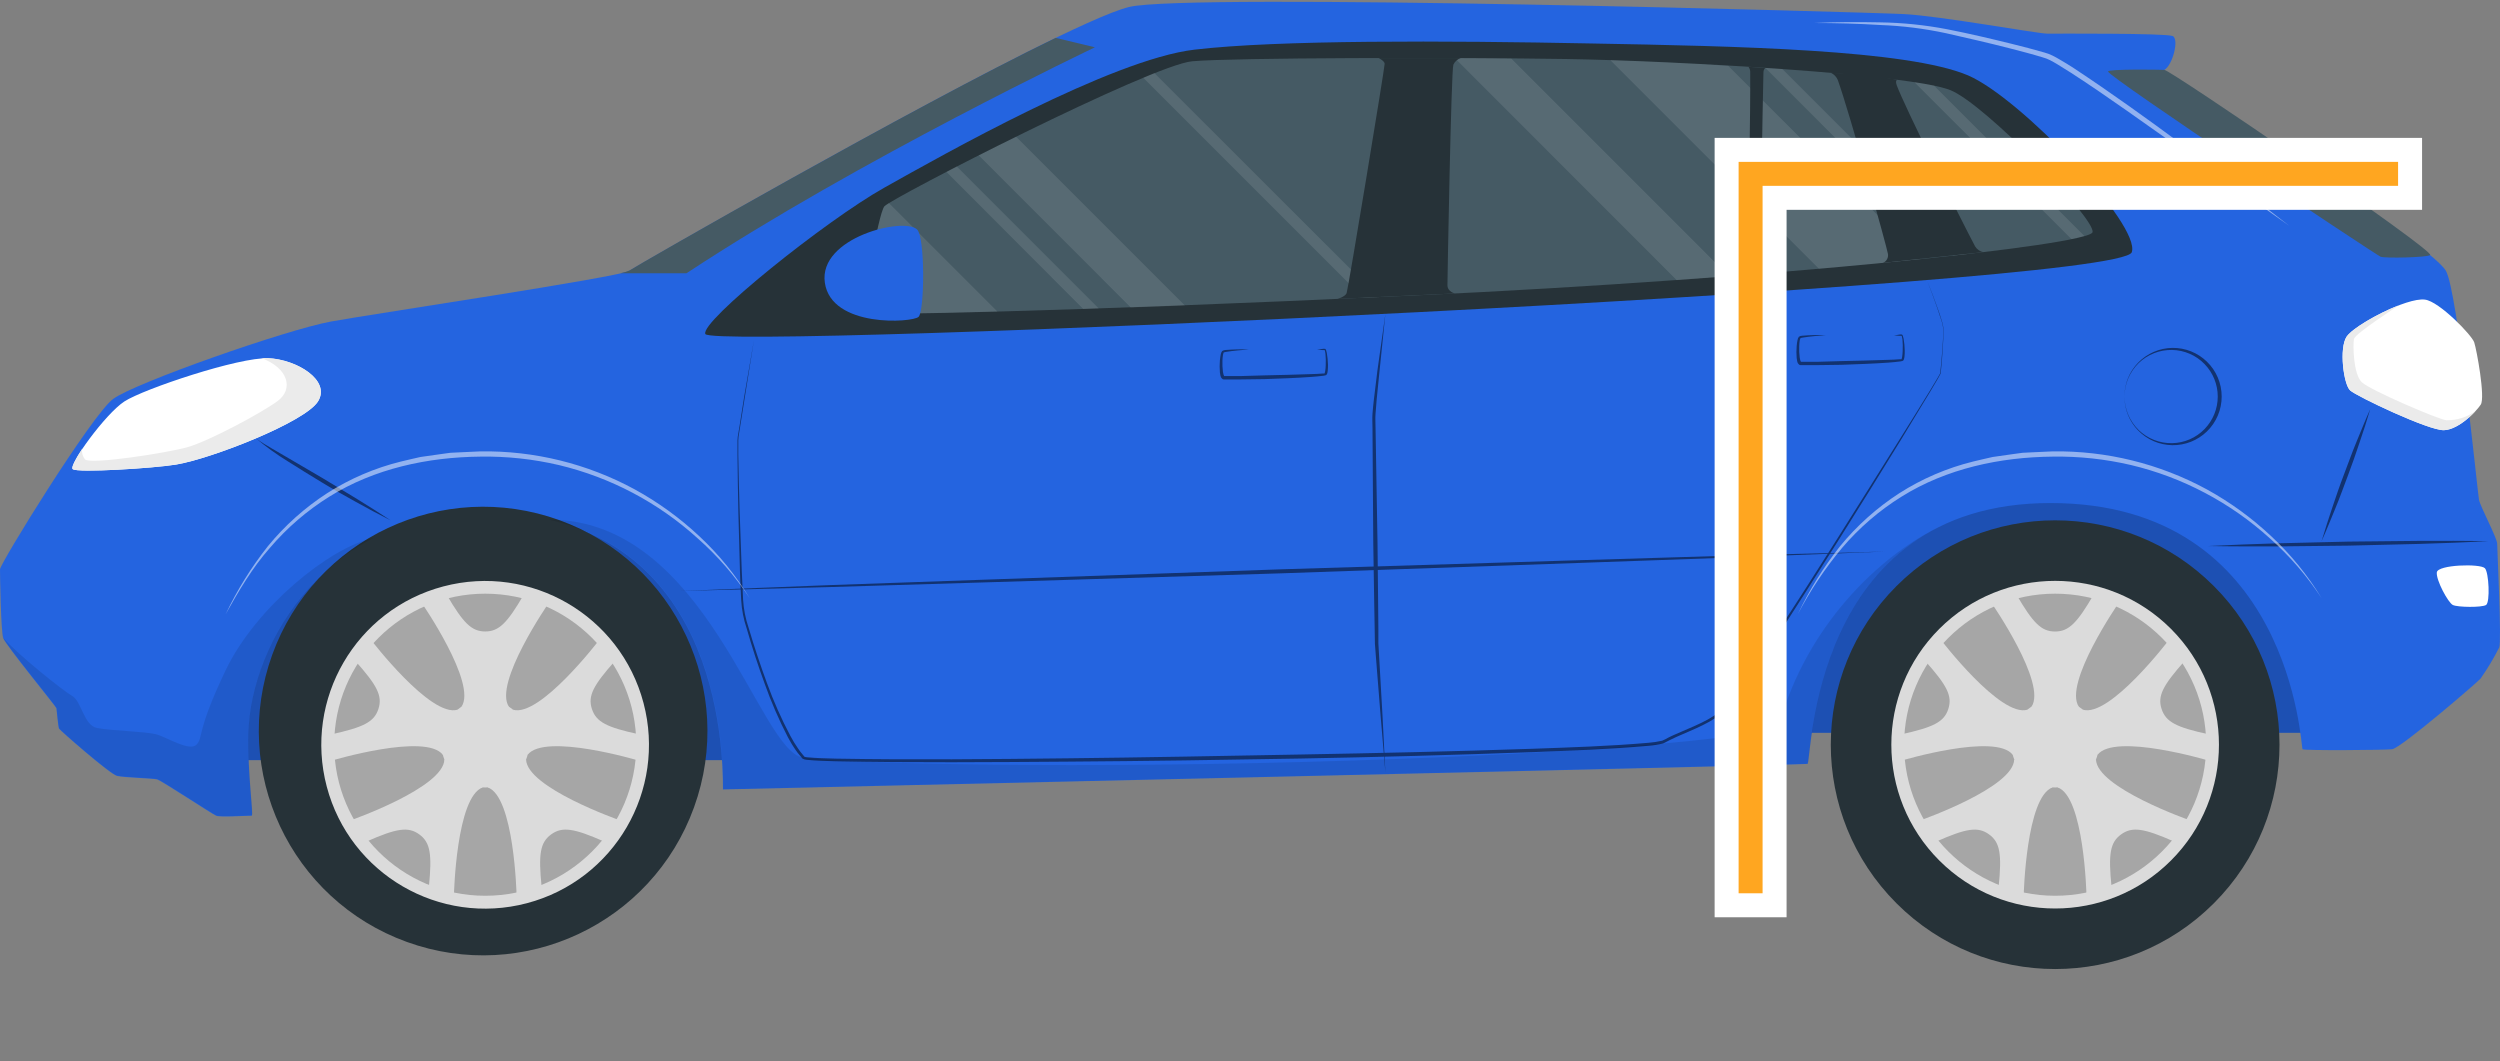 <svg width="417" height="177" viewBox="0 0 417 177" fill="none" xmlns="http://www.w3.org/2000/svg">
<rect x="0" y="0" width="417" height="177" fill="#808080" stroke="none"/>
<path d="M387.24 122.227H296.744C296.744 122.227 306.63 79.952 341.985 79.952C377.339 79.952 385.719 112.789 387.24 122.227Z" fill="#2464E0"/>
<path opacity="0.2" d="M387.24 122.227H296.744C296.744 122.227 306.63 79.952 341.985 79.952C377.339 79.952 385.719 112.789 387.24 122.227Z" fill="black"/>
<path d="M124.648 126.79H34.153C34.153 126.79 44.039 84.515 79.393 84.515C114.747 84.515 123.089 117.352 124.648 126.79Z" fill="#2464E0"/>
<path opacity="0.2" d="M124.648 126.79H34.153C34.153 126.79 44.039 84.515 79.393 84.515C114.747 84.515 123.089 117.352 124.648 126.79Z" fill="black"/>
<path d="M407.946 45.123C409.886 48.165 413.27 82.15 413.49 83.336C413.711 84.523 416.532 89.724 416.532 90.713C416.532 91.701 417.293 107.002 416.874 107.991C415.958 109.796 414.917 111.534 413.756 113.192C413.262 113.786 400.441 124.82 399.003 124.972C397.566 125.124 384.303 125.215 384.053 124.972C383.802 124.729 382.273 83.907 342.029 83.907C301.785 83.907 302.226 127.253 301.481 127.421C300.735 127.588 120.588 131.679 120.588 131.679C120.588 125.041 120.071 85.542 80.595 85.542C54.876 85.542 41.879 106.736 41.43 122.371C41.248 128.881 42.335 136.06 41.978 136.06C40.792 136.06 36.731 136.356 36.039 136.06C35.347 135.763 26.913 130.212 26.236 130.014C25.559 129.816 20.692 129.717 19.506 129.421C18.32 129.124 10 121.816 9.848 121.55C9.696 121.284 9.453 118.386 9.407 118.135C9.361 117.884 0.935 107.588 0.54 106.455C0.145 105.322 0 95.907 0 94.964C0 94.021 15.293 69.222 18.86 66.553C22.426 63.883 47.818 54.971 55.248 53.625C62.678 52.279 103.515 46.195 104.998 45.161C106.481 44.127 176.216 4.133 188.346 1.16C198.148 -1.213 311.61 2.05 317.549 2.346C323.489 2.643 339.93 5.616 341.512 5.616C343.094 5.616 361.284 5.517 362.402 6.012C363.52 6.506 362.402 10.864 361.018 11.654C359.634 12.445 404.578 39.777 407.946 45.123Z" fill="#2464E0"/>
<path d="M405.346 42.545C404.92 42.94 397.825 43.115 397.08 42.819C396.335 42.522 351.649 12.795 351.619 11.928C351.619 11.495 359.984 11.609 361.018 11.655C362.053 11.7 406.167 41.8 405.346 42.545Z" fill="#455A64"/>
<path d="M355.58 42.073C353.641 47.792 118.937 58.484 117.652 55.716C116.702 53.663 137.698 36.803 147.501 31.305C157.303 25.807 185.372 9.921 199.213 8.285C213.053 6.65 241.038 6.765 265.45 7.251C289.663 7.692 318.173 8.285 328.272 12.575C337.101 16.377 357.117 37.526 355.58 42.073Z" fill="#263238"/>
<path d="M349.033 38.735C348.447 40.887 296.613 46.461 235.867 49.282C175.121 52.104 145.128 52.545 144.382 52.248C143.637 51.952 146.466 35.769 147.5 34.43C148.535 33.092 192.056 10.818 198.885 10.217C205.714 9.616 242.628 9.548 261.244 9.844C279.86 10.141 318.713 12.369 325.329 15.038C331.162 17.396 349.633 36.583 349.033 38.735Z" fill="#455A64"/>
<g opacity="0.1">
<path d="M268.606 10.035L303.397 44.826C309.602 44.279 315.344 43.731 320.5 43.207L288.264 10.978C281.389 10.537 274.537 10.217 268.606 10.035Z" fill="white"/>
<path d="M144.506 48.819L148.012 52.325C151.56 52.325 157.682 52.208 166.377 51.975L148.278 33.883C148.008 34.039 147.753 34.22 147.517 34.423C146.764 35.381 145.107 43.914 144.506 48.819Z" fill="white"/>
<path d="M242.673 9.7L279.67 46.72C282.636 46.514 285.548 46.302 288.385 46.081L252.08 9.769C249.099 9.723 245.928 9.7 242.673 9.7Z" fill="white"/>
<path d="M163.258 25.913L188.612 51.283L197.631 50.948L169.493 22.811C167.357 23.853 165.258 24.895 163.258 25.913Z" fill="white"/>
<path d="M294.463 11.328L325.757 42.636L328.145 42.37L297.3 11.525L294.463 11.328Z" fill="white"/>
<path d="M157.867 28.674L180.682 51.534L183.252 51.443L159.586 27.769L157.867 28.674Z" fill="white"/>
<path d="M190.697 12.97L227.39 49.663L229.945 49.556L192.561 12.202L190.697 12.97Z" fill="white"/>
<path d="M319.329 13.716L345.52 39.876C346.394 39.701 347.117 39.533 347.672 39.366L322.576 14.271C321.626 14.088 320.546 13.898 319.329 13.716Z" fill="white"/>
</g>
<path d="M316.515 13.32C316.272 13.32 316.158 13.639 316.371 14.21C317.588 17.579 327.086 36.659 329.459 41.115C329.608 41.355 329.804 41.562 330.036 41.724C330.267 41.886 330.528 42 330.805 42.058L314.074 43.845C314.368 43.727 314.611 43.511 314.762 43.234C314.913 42.956 314.963 42.635 314.903 42.324C314.736 41.267 308.523 18.841 306.538 13.328C306.316 12.817 305.92 12.402 305.42 12.156C305.086 12.156 308.272 12.202 311.299 12.514C313.991 12.803 316.515 13.32 316.515 13.32Z" fill="#263238"/>
<path d="M294.461 11.327C294.461 11.327 294.157 11.495 294.142 12.088C294.035 17.365 293.442 43.792 293.951 45.237C293.984 45.38 294.072 45.506 294.195 45.587L291.031 45.837C291.195 45.615 291.295 45.352 291.32 45.077C291.678 40.613 291.997 16.384 291.936 11.905C291.917 11.627 291.814 11.362 291.64 11.145L294.461 11.327Z" fill="#263238"/>
<path d="M242.422 10.788C242.05 11.959 241.434 46.461 241.434 47.572C241.434 48.682 242.704 48.948 242.704 48.948L223.091 49.861C223.091 49.861 224.361 49.503 224.612 48.91C224.863 48.317 231 11.115 230.962 10.628C230.924 10.141 229.958 9.685 229.958 9.685H243.646C243.378 9.776 243.131 9.921 242.921 10.11C242.71 10.3 242.541 10.53 242.422 10.788Z" fill="#263238"/>
<path d="M404.479 49.975C406.889 50.279 412.304 55.914 412.699 57.1C413.095 58.287 414.578 66.31 413.787 67.496C412.996 68.682 410.121 71.656 407.65 71.754C405.178 71.853 393.095 66.112 392.007 65.123C390.92 64.135 390.129 58.104 391.414 56.165C392.699 54.226 401.414 49.579 404.479 49.975Z" fill="white"/>
<path d="M392.007 65.123C393.094 66.112 405.178 71.853 407.649 71.754C409.535 71.678 411.657 69.929 412.904 68.576C411.499 69.593 409.802 70.126 408.068 70.097C406.737 69.975 395.421 65.108 393.969 63.777C392.516 62.446 392.448 57.435 392.645 56.53C392.843 55.625 400.144 50.917 400.144 50.917C396.531 52.309 392.28 54.849 391.413 56.157C390.128 58.127 390.919 64.127 392.007 65.123Z" fill="#EBEBEB"/>
<path d="M414.477 94.774C415.146 95.443 415.375 100.47 414.675 100.911C413.975 101.352 409.922 101.306 409.131 100.911C408.34 100.516 406.31 96.751 406.462 95.466C406.614 94.181 413.686 93.983 414.477 94.774Z" fill="white"/>
<path d="M53.05 66.948C50.913 70.408 35.225 76.53 29.361 77.496C25.666 78.104 12.874 78.91 12.129 78.256C11.384 77.602 17.551 69.047 20.745 66.963C23.939 64.88 39.902 59.541 44.731 59.762C49.56 59.982 55.202 63.45 53.05 66.948Z" fill="white"/>
<path d="M12.13 78.241C12.891 78.91 25.667 78.104 29.363 77.481C35.226 76.515 50.914 70.393 53.051 66.933C55.188 63.473 49.561 59.959 44.732 59.731C44.357 59.709 43.981 59.709 43.606 59.731C48.1 61.389 49.021 64.903 46.283 66.91C43.545 68.918 34.77 73.61 31.264 74.591C27.887 75.541 15.294 77.504 14.199 76.644C13.99 76.397 13.839 76.106 13.756 75.793C13.673 75.48 13.661 75.153 13.72 74.834C12.564 76.606 11.849 77.99 12.13 78.241Z" fill="#EBEBEB"/>
<g opacity="0.5">
<path d="M354.362 66.142C354.347 68.255 355.167 70.289 356.643 71.8C358.142 73.342 360.192 74.226 362.343 74.257C364.493 74.288 366.568 73.465 368.111 71.967C368.891 71.212 369.511 70.307 369.935 69.307C370.358 68.307 370.576 67.232 370.576 66.146C370.576 65.06 370.358 63.985 369.935 62.985C369.511 61.985 368.891 61.08 368.111 60.325C367.348 59.581 366.446 58.996 365.456 58.602C364.466 58.208 363.408 58.013 362.343 58.029C361.277 58.044 360.226 58.27 359.248 58.693C358.27 59.115 357.385 59.727 356.643 60.492C355.167 62.001 354.347 64.032 354.362 66.142ZM354.362 66.142C354.379 64.042 355.23 62.034 356.727 60.56C357.468 59.847 358.342 59.286 359.3 58.91C360.258 58.534 361.28 58.351 362.309 58.37C364.354 58.411 366.3 59.259 367.723 60.728C369.132 62.179 369.921 64.123 369.921 66.146C369.921 68.169 369.132 70.113 367.723 71.564C366.3 73.033 364.354 73.881 362.309 73.922C361.28 73.941 360.258 73.758 359.3 73.382C358.342 73.006 357.468 72.445 356.727 71.732C355.231 70.254 354.381 68.245 354.362 66.142Z" fill="black"/>
<path d="M387.238 90.272C388.044 88.477 388.759 86.667 389.519 84.842C390.28 83.017 390.918 81.192 391.618 79.359C392.318 77.526 392.949 75.678 393.572 73.823C394.196 71.967 394.82 70.104 395.367 68.218C394.553 70.013 393.846 71.823 393.086 73.64C392.325 75.458 391.687 77.298 390.979 79.131C390.272 80.964 389.648 82.812 389.025 84.667C388.401 86.523 387.801 88.386 387.238 90.272Z" fill="black"/>
<path d="M415.102 90.272C411.2 90.196 407.307 90.204 403.406 90.219L391.717 90.34L380.029 90.622C376.135 90.743 372.241 90.873 368.348 91.078C372.241 91.154 376.143 91.146 380.036 91.139L391.732 91.01L403.421 90.728C407.314 90.606 411.208 90.477 415.102 90.272Z" fill="black"/>
<path d="M231.084 52.347L229.746 61.846L229.168 66.606C229.076 67.404 228.993 68.195 228.932 69.001C228.871 69.808 228.932 70.598 228.932 71.404L229.061 90.584L229.213 100.181L229.297 104.972L229.335 107.375L229.517 109.763L230.278 119.329L231.084 128.85L230.597 119.276L230.05 109.709L229.913 107.314V104.918L229.867 100.128L229.768 90.553L229.441 71.389C229.441 70.591 229.373 69.785 229.441 69.001C229.51 68.218 229.555 67.412 229.631 66.621L230.111 61.853L231.084 52.347Z" fill="black"/>
<path d="M125.765 56.705L124.115 66.249L123.355 71.055L123.157 72.249C123.071 72.646 123.023 73.051 123.012 73.458C123.012 74.264 123.012 75.07 123.012 75.884C123.066 82.34 123.225 88.812 123.423 95.245C123.474 96.858 123.542 98.47 123.628 100.082C123.719 101.709 124.031 103.315 124.556 104.858C125.438 107.968 126.45 111.033 127.56 114.075C128.643 117.125 129.934 120.098 131.423 122.972L132.024 124.037C132.229 124.387 132.465 124.721 132.686 125.063C132.917 125.407 133.171 125.735 133.446 126.044L133.841 126.523C134.056 126.651 134.299 126.725 134.549 126.736C136.184 126.904 137.788 126.927 139.408 126.98C152.336 127.246 165.226 127.132 178.139 127.041C191.052 126.949 203.957 126.759 216.87 126.523C229.782 126.288 242.68 125.93 255.585 125.459C262.034 125.193 268.513 124.98 274.931 124.402C275.757 124.341 276.576 124.211 277.38 124.014C277.836 123.839 278.103 123.626 278.49 123.459C278.878 123.291 279.205 123.109 279.57 122.942C281.038 122.28 282.544 121.694 284.004 120.964C285.483 120.263 286.854 119.351 288.072 118.257C289.133 117.018 290.113 115.712 291.008 114.348C294.643 109.025 298.118 103.565 301.586 98.127C305.054 92.69 308.491 87.215 311.905 81.739C315.32 76.264 318.689 70.751 322.02 65.222L323.252 63.138L323.548 62.591L323.693 62.317C323.717 62.217 323.729 62.115 323.731 62.013L323.852 60.811C323.989 59.199 324.111 57.587 324.172 55.975C324.172 55.572 324.172 55.169 324.172 54.758C324.119 54.356 324.033 53.959 323.913 53.572C323.693 52.811 323.427 52.051 323.153 51.29C322.613 49.769 322.035 48.248 321.434 46.765C322.022 48.286 322.582 49.807 323.115 51.328C323.373 52.089 323.632 52.849 323.875 53.61C323.992 53.995 324.075 54.389 324.126 54.788C324.126 55.191 324.126 55.594 324.126 55.998C324.058 57.602 323.913 59.214 323.769 60.819L323.64 62.02C323.632 62.12 323.617 62.219 323.594 62.317L323.449 62.576C323.351 62.743 323.267 62.91 323.16 63.085L321.913 65.161C318.544 70.659 315.069 76.127 311.662 81.587C304.818 92.5 297.92 103.443 290.673 114.12C289.795 115.446 288.835 116.716 287.799 117.923C286.606 118.981 285.27 119.864 283.829 120.546C282.392 121.253 280.894 121.831 279.411 122.501C279.038 122.668 278.65 122.835 278.308 123.018C277.966 123.2 277.547 123.444 277.251 123.55C276.485 123.725 275.707 123.842 274.924 123.9C268.513 124.463 262.049 124.66 255.6 124.896C242.672 125.337 229.798 125.619 216.892 125.854C203.987 126.09 191.082 126.341 178.169 126.485C165.256 126.63 152.313 126.767 139.454 126.539C137.849 126.493 136.222 126.47 134.64 126.311C134.457 126.311 134.222 126.234 134.191 126.227L133.811 125.771C133.549 125.472 133.31 125.154 133.096 124.82C132.883 124.485 132.648 124.158 132.442 123.816L131.849 122.774C130.334 119.914 129.02 116.951 127.917 113.907C126.797 110.865 125.783 107.806 124.876 104.728C124.358 103.213 124.046 101.635 123.948 100.036L123.727 95.2C123.469 88.751 123.256 82.272 123.149 75.846C123.149 75.04 123.149 74.234 123.149 73.435C123.161 73.031 123.207 72.629 123.286 72.234L123.476 71.04L124.237 66.264L125.765 56.705Z" fill="black"/>
<path d="M42.692 73.115C44.368 74.526 46.148 75.81 48.015 76.956C49.863 78.15 51.749 79.275 53.62 80.424C55.49 81.572 57.422 82.637 59.331 83.701C61.24 84.766 63.179 85.808 65.148 86.789C63.316 85.572 61.453 84.409 59.589 83.253L53.962 79.846L48.289 76.522L45.445 74.865C44.493 74.337 43.573 73.753 42.692 73.115Z" fill="black"/>
<path d="M314.43 91.998L289.289 92.66L264.14 93.42L213.85 94.956L163.568 96.713L138.427 97.595L113.293 98.584L138.442 97.922L163.583 97.162L213.873 95.626L264.155 93.869L289.296 92.979L314.43 91.998Z" fill="black"/>
<path d="M315.913 55.959L316.902 56.013H317.145C317.198 56.013 317.206 56.058 317.236 56.134C317.278 56.289 317.309 56.447 317.327 56.606C317.389 57.25 317.402 57.899 317.365 58.545C317.357 58.866 317.329 59.186 317.282 59.503C317.263 59.646 317.227 59.787 317.175 59.922H317.099H316.917C316.278 59.982 315.616 59.998 314.97 60.02C312.354 60.104 309.73 60.188 307.114 60.233L303.19 60.347H301.228H300.392C300.349 60.27 300.314 60.188 300.285 60.104C300.246 59.956 300.216 59.807 300.194 59.655C300.109 59.02 300.081 58.379 300.11 57.739C300.119 57.421 300.147 57.103 300.194 56.788C300.214 56.663 300.25 56.54 300.3 56.423C300.415 56.367 300.539 56.331 300.666 56.317C301.935 56.096 303.259 56.02 304.559 55.891C303.243 55.855 301.925 55.89 300.612 55.998C300.415 56 300.223 56.058 300.057 56.165C299.936 56.325 299.857 56.513 299.829 56.712C299.759 57.043 299.71 57.379 299.684 57.716C299.627 58.384 299.627 59.056 299.684 59.724C299.702 59.898 299.73 60.07 299.768 60.241C299.804 60.48 299.932 60.696 300.126 60.842C300.181 60.882 300.247 60.903 300.316 60.903H300.468H300.734H303.198L307.137 60.849C309.753 60.75 312.377 60.674 314.993 60.484C315.654 60.423 316.301 60.385 316.97 60.286C317.069 60.281 317.166 60.26 317.259 60.226C317.318 60.216 317.375 60.195 317.426 60.165C317.482 60.119 317.525 60.059 317.548 59.99C317.615 59.819 317.656 59.64 317.67 59.458C317.705 59.124 317.718 58.789 317.708 58.454C317.697 57.791 317.634 57.13 317.518 56.477C317.486 56.311 317.44 56.148 317.381 55.99C317.367 55.947 317.346 55.906 317.32 55.868C317.301 55.843 317.277 55.824 317.249 55.81C317.222 55.797 317.191 55.791 317.16 55.792H316.917L315.913 55.959Z" fill="black"/>
<path d="M219.677 58.34L220.658 58.393H220.901C220.954 58.393 220.969 58.439 221 58.515C221.043 58.669 221.071 58.827 221.083 58.986C221.148 59.63 221.163 60.279 221.129 60.925C221.129 61.252 221.091 61.572 221.045 61.883C221.024 62.027 220.986 62.167 220.931 62.302C220.931 62.302 220.931 62.34 220.931 62.302H220.863H220.673C220.034 62.363 219.372 62.378 218.726 62.401C216.11 62.484 213.494 62.568 210.878 62.614L206.946 62.728H204.992H204.186C204.14 62.728 204.11 62.728 204.186 62.728C204.141 62.654 204.108 62.575 204.087 62.492C204.045 62.344 204.012 62.195 203.988 62.043C203.907 61.408 203.879 60.767 203.904 60.127C203.916 59.808 203.946 59.491 203.996 59.176C204.014 59.051 204.048 58.929 204.094 58.811C204.209 58.755 204.333 58.719 204.46 58.705C205.737 58.484 207.053 58.408 208.353 58.279C207.039 58.244 205.724 58.277 204.414 58.378C204.216 58.382 204.023 58.443 203.859 58.553C203.736 58.713 203.655 58.901 203.623 59.1C203.555 59.435 203.517 59.769 203.478 60.104C203.421 60.772 203.421 61.444 203.478 62.112C203.496 62.286 203.524 62.458 203.562 62.629C203.638 62.804 203.608 62.994 203.92 63.23C203.977 63.271 204.047 63.292 204.117 63.29H204.262H204.528H206.999L210.931 63.237C213.555 63.138 216.171 63.062 218.794 62.864C219.448 62.811 220.095 62.766 220.764 62.674C220.865 62.668 220.965 62.648 221.061 62.614C221.116 62.599 221.169 62.578 221.22 62.553C221.274 62.503 221.318 62.444 221.35 62.378C221.413 62.207 221.452 62.028 221.464 61.846C221.498 61.512 221.513 61.177 221.509 60.842C221.493 60.179 221.427 59.518 221.312 58.864C221.283 58.699 221.239 58.536 221.182 58.378C221.164 58.335 221.141 58.294 221.114 58.256C221.096 58.231 221.072 58.211 221.044 58.197C221.016 58.184 220.985 58.178 220.954 58.18H220.711L219.677 58.34Z" fill="black"/>
</g>
<path d="M316.337 150.675C301.723 136.061 301.723 112.366 316.337 97.751C330.952 83.137 354.646 83.137 369.261 97.751C383.875 112.366 383.875 136.061 369.261 150.675C354.646 165.29 330.952 165.29 316.337 150.675Z" fill="#263238"/>
<path d="M323.477 143.534C312.807 132.864 312.807 115.563 323.477 104.893C334.148 94.222 351.448 94.222 362.119 104.893C372.789 115.563 372.789 132.864 362.119 143.534C351.448 154.205 334.148 154.205 323.477 143.534Z" fill="#DBDBDB"/>
<path d="M342.798 149.414C328.883 149.414 317.603 138.134 317.603 124.219C317.603 110.305 328.883 99.025 342.798 99.025C356.712 99.025 367.992 110.305 367.992 124.219C367.992 138.134 356.712 149.414 342.798 149.414Z" fill="#A6A6A6"/>
<path d="M338.843 117.9H346.759C344.09 114.037 353.391 100.576 353.391 100.576L349.216 99.192C346.448 103.945 345.063 105.337 342.782 105.337C340.501 105.337 339.124 103.945 336.348 99.192L332.189 100.584C332.189 100.584 341.512 114.037 338.843 117.9Z" fill="#DBDBDB"/>
<path d="M347.421 118.379L349.862 125.908C352.706 122.174 368.387 126.866 368.387 126.866V122.478C363.01 121.314 361.261 120.425 360.554 118.257C359.847 116.09 360.752 114.348 364.409 110.234L361.801 106.713C361.801 106.713 351.915 119.725 347.421 118.379Z" fill="#DBDBDB"/>
<path d="M349.611 126.683L343.208 131.337C347.642 132.858 348.022 149.246 348.022 149.246L352.204 147.931C351.657 142.455 351.953 140.516 353.801 139.178C355.649 137.839 357.604 138.151 362.623 140.364L365.186 136.797C365.186 136.797 349.718 131.375 349.611 126.683Z" fill="#DBDBDB"/>
<path d="M342.371 131.337L335.968 126.683C335.861 131.375 320.416 136.797 320.416 136.797L322.964 140.372C327.998 138.151 329.937 137.839 331.778 139.178C333.618 140.516 333.922 142.455 333.375 147.931L337.557 149.246C337.557 149.246 337.96 132.889 342.371 131.337Z" fill="#DBDBDB"/>
<path d="M335.731 125.908L338.18 118.379C333.685 119.725 323.731 106.713 323.731 106.713L321.115 110.242C324.78 114.341 325.678 116.09 324.978 118.257C324.278 120.425 322.514 121.299 317.137 122.486L317.183 126.866C317.183 126.866 332.887 122.174 335.731 125.908Z" fill="#DBDBDB"/>
<path d="M342.798 131.352C338.757 131.352 335.482 128.077 335.482 124.037C335.482 119.996 338.757 116.721 342.798 116.721C346.838 116.721 350.113 119.996 350.113 124.037C350.113 128.077 346.838 131.352 342.798 131.352Z" fill="#DBDBDB"/>
<path d="M67.862 157.115C48.434 150.088 38.381 128.642 45.408 109.214C52.435 89.786 73.881 79.734 93.309 86.761C112.737 93.788 122.79 115.234 115.763 134.662C108.735 154.09 87.289 164.142 67.862 157.115Z" fill="#263238"/>
<path d="M54.503 131.209C50.65 116.619 59.355 101.668 73.946 97.816C88.536 93.963 103.487 102.669 107.339 117.259C111.192 131.85 102.487 146.8 87.896 150.653C73.306 154.505 58.355 145.8 54.503 131.209Z" fill="#DBDBDB"/>
<path d="M80.936 149.414C67.022 149.414 55.742 138.134 55.742 124.219C55.742 110.305 67.022 99.025 80.936 99.025C94.851 99.025 106.131 110.305 106.131 124.219C106.131 138.134 94.851 149.414 80.936 149.414Z" fill="#A6A6A6"/>
<path d="M76.966 117.9H84.898C82.221 114.037 91.529 100.576 91.529 100.576L87.37 99.185C84.601 103.938 83.217 105.329 80.936 105.329C78.654 105.329 77.278 103.938 74.495 99.185L70.343 100.576C70.343 100.576 79.651 114.037 76.966 117.9Z" fill="#DBDBDB"/>
<path d="M85.56 118.379L88.001 125.908C90.846 122.174 106.526 126.866 106.526 126.866L106.564 122.478C101.188 121.314 99.439 120.425 98.732 118.257C98.024 116.09 98.929 114.348 102.587 110.234L99.979 106.713C99.979 106.713 90.055 119.725 85.56 118.379Z" fill="#DBDBDB"/>
<path d="M87.751 126.683L81.348 131.337C85.774 132.858 86.162 149.246 86.162 149.246L90.344 147.931C89.789 142.455 90.093 140.516 91.934 139.178C93.774 137.839 95.736 138.151 100.755 140.364L103.303 136.797C103.303 136.797 87.858 131.375 87.751 126.683Z" fill="#DBDBDB"/>
<path d="M80.525 131.337L74.122 126.683C74.016 131.375 58.578 136.797 58.578 136.797L61.126 140.372C66.16 138.151 68.099 137.839 69.94 139.178C71.78 140.516 72.084 142.455 71.537 147.931L75.719 149.246C75.719 149.246 76.1 132.889 80.525 131.337Z" fill="#DBDBDB"/>
<path d="M73.872 125.908L76.32 118.379C71.826 119.725 61.871 106.713 61.871 106.713L59.263 110.242C62.928 114.341 63.826 116.09 63.118 118.257C62.411 120.425 60.662 121.299 55.286 122.486L55.331 126.866C55.331 126.866 71.027 122.174 73.872 125.908Z" fill="#DBDBDB"/>
<path d="M80.938 131.352C76.898 131.352 73.622 128.077 73.622 124.037C73.622 119.996 76.898 116.721 80.938 116.721C84.978 116.721 88.254 119.996 88.254 124.037C88.254 128.077 84.978 131.352 80.938 131.352Z" fill="#DBDBDB"/>
<path d="M152.975 38.286C154.336 39.655 154.215 51.853 153.226 52.842C152.237 53.83 138.671 54.727 137.583 47.153C136.496 39.579 150.846 36.157 152.975 38.286Z" fill="#2464E0"/>
<path d="M103.475 45.579H114.51C143.225 26.636 182.633 7.89 182.633 7.89L176.093 6.316C152.237 17.86 106.236 44.271 105.027 45.1C104.531 45.321 104.01 45.482 103.475 45.579Z" fill="#455A64"/>
<g opacity="0.5">
<path d="M387.24 99.77C384.939 95.969 382.124 92.504 378.875 89.473C375.626 86.413 372.003 83.776 368.092 81.625C360.205 77.34 351.347 75.159 342.373 75.29L339.026 75.443L337.353 75.526C336.798 75.587 336.243 75.678 335.688 75.754L332.372 76.226C331.277 76.454 330.197 76.743 329.11 76.986C324.76 78.062 320.614 79.839 316.836 82.249C313.083 84.674 309.732 87.671 306.904 91.131C304.15 94.624 301.796 98.415 299.885 102.432C301.937 98.507 304.402 94.813 307.239 91.412C310.094 88.051 313.455 85.154 317.201 82.827C324.699 78.15 333.604 76.249 342.373 76.165C346.776 76.096 351.172 76.568 355.46 77.572C359.746 78.592 363.886 80.15 367.78 82.211C371.687 84.27 375.32 86.812 378.594 89.778C381.902 92.714 384.809 96.074 387.24 99.77Z" fill="white"/>
<path d="M125.045 99.77C122.744 95.969 119.929 92.504 116.68 89.473C113.421 86.411 109.788 83.774 105.866 81.625C97.975 77.338 89.111 75.156 80.132 75.29L76.785 75.443L75.112 75.526C74.557 75.587 74.002 75.678 73.455 75.754L70.131 76.226C69.044 76.454 67.956 76.743 66.869 76.986C62.519 78.062 58.373 79.839 54.595 82.249C50.842 84.674 47.491 87.671 44.663 91.131C41.909 94.624 39.555 98.415 37.644 102.432C39.819 98.569 42.062 94.728 44.998 91.412C47.856 88.054 51.217 85.158 54.96 82.827C62.458 78.15 71.363 76.249 80.139 76.165C84.54 76.096 88.933 76.569 93.219 77.572C101.834 79.63 109.791 83.828 116.353 89.778C119.679 92.709 122.602 96.069 125.045 99.77Z" fill="white"/>
<path d="M381.84 37.662C376.007 33.099 370.091 28.636 364.136 24.233C358.182 19.829 352.159 15.502 345.961 11.403C345.2 10.909 344.394 10.407 343.581 9.943C343.178 9.7 342.767 9.472 342.333 9.259C341.897 9.046 341.441 8.875 340.972 8.749C339.177 8.225 337.383 7.768 335.588 7.32C331.983 6.43 328.379 5.578 324.736 4.871C321.08 4.169 317.371 3.788 313.649 3.73C309.937 3.654 306.234 3.662 302.53 3.837C306.234 3.837 309.937 3.943 313.626 4.171C317.314 4.309 320.983 4.767 324.592 5.54C328.196 6.354 331.809 7.183 335.383 8.103C337.177 8.567 338.972 9.031 340.706 9.563C341.132 9.677 341.545 9.835 341.938 10.034C342.333 10.24 342.736 10.46 343.124 10.696C343.885 11.16 344.691 11.654 345.467 12.156C351.664 16.172 357.634 20.521 363.718 24.788L381.84 37.662Z" fill="white"/>
</g>
<path opacity="0.1" d="M91.529 86.675C120.199 93.23 120.617 125.702 120.617 131.657C120.617 131.657 300.773 127.55 301.51 127.398C302.111 127.269 301.929 98.843 323.191 88.006C313.64 92.728 301.404 104.166 296.773 120.866C296.271 122.645 270.035 125.429 225.19 126.866C180.345 128.303 141.363 127.398 133.933 126.356C126.503 125.315 117.887 86.561 91.529 86.675Z" fill="black"/>
<path opacity="0.1" d="M0.57 106.409C0.966 107.55 9.392 117.816 9.43 118.09C9.468 118.364 9.726 121.208 9.879 121.512C10.031 121.816 18.35 129.117 19.537 129.375C20.723 129.634 25.575 129.771 26.259 129.968C26.944 130.166 35.385 135.71 36.069 136.007C36.754 136.303 40.822 136.007 42.008 136.007C42.366 136.007 41.248 128.851 41.461 122.318C41.788 110.972 48.716 96.69 62.328 89.717C54.944 91.291 42.624 101.375 37.651 111.77C32.677 122.166 33.955 122.934 32.791 124.189C31.628 125.444 27.772 122.911 25.993 122.463C24.213 122.014 18.388 121.869 16.183 121.428C13.977 120.987 13.597 116.972 12.069 116.105C10.54 115.238 2.776 109.033 0.57 106.409Z" fill="black"/>
<path d="M402 27V25L400 25L290 25L288 25V27V149V151H290H294H296V149V33H400H402V31V27Z" fill="#FFA620" stroke="white" stroke-width="4"/>
</svg>
